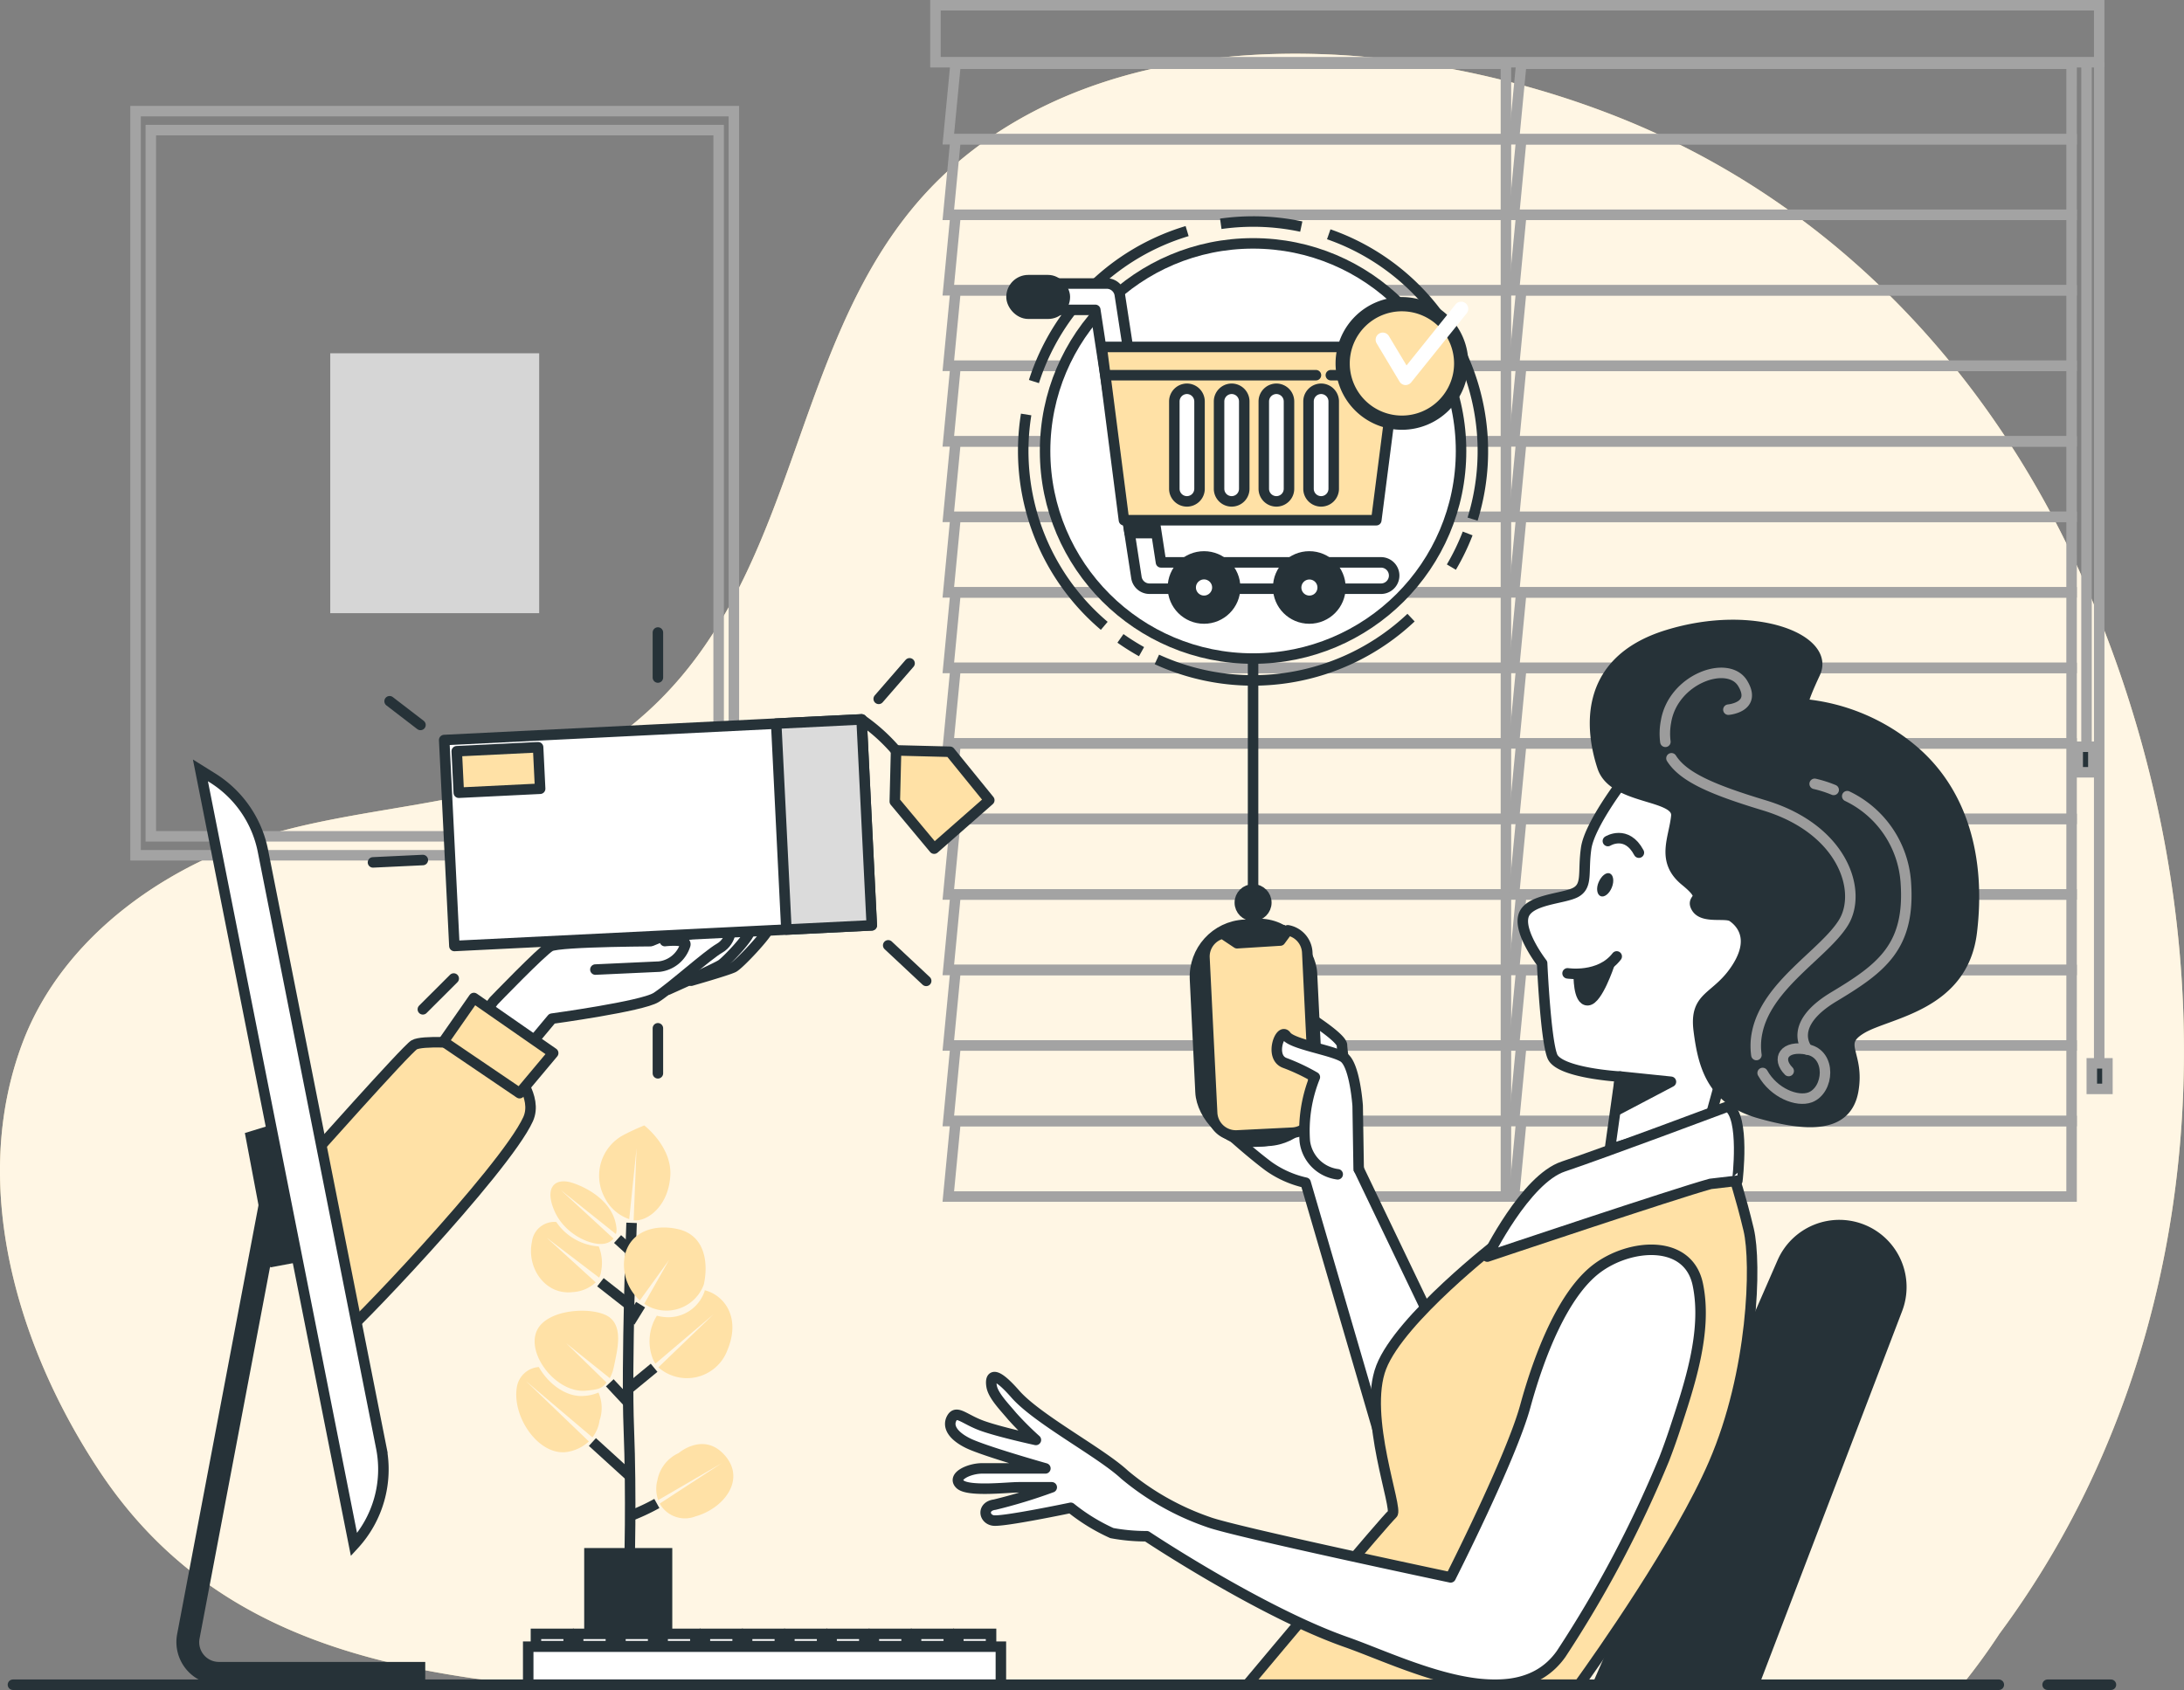 <svg xmlns="http://www.w3.org/2000/svg" width="208" height="160.998" viewBox="0 0 208 160.998">
  <rect x="0" y="0" width="208" height="160.998" fill="#808080" stroke="none"/>
  <g id="In_no_time-bro" data-name="In no time-bro" transform="translate(-19.452 -66.16)">
    <g id="freepik--background-simple--inject-2" transform="translate(19.452 71.277)">
      <path id="Path_3706" data-name="Path 3706" d="M69.446,232.258H206.338a59.788,59.788,0,0,0,3.532-4.849,85.656,85.656,0,0,0,10.3-18.178c10.98-26.269,9.045-56.81-2.483-82.627C209.142,107.5,194.2,91,173.185,82.779c-19.387-7.59-46.128-9.559-62.594,4.515s-13.762,38.925-30.3,52.994c-.452.393-.936.772-1.42,1.138-9.009,6.746-21.4,6.6-32.109,9.373-11.111,2.881-21.309,10.082-25.167,20.318-5.1,13.545-.488,29.051,7.39,40.88C38.595,226.425,53.252,230.543,69.446,232.258Z" transform="translate(-19.452 -76.885)" fill="#ffe1a6"/>
      <path id="Path_3707" data-name="Path 3707" d="M69.446,232.258H206.338a59.788,59.788,0,0,0,3.532-4.849,85.656,85.656,0,0,0,10.3-18.178c10.98-26.269,9.045-56.81-2.483-82.627C209.142,107.5,194.2,91,173.185,82.779c-19.387-7.59-46.128-9.559-62.594,4.515s-13.762,38.925-30.3,52.994c-.452.393-.936.772-1.42,1.138-9.009,6.746-21.4,6.6-32.109,9.373-11.111,2.881-21.309,10.082-25.167,20.318-5.1,13.545-.488,29.051,7.39,40.88C38.595,226.425,53.252,230.543,69.446,232.258Z" transform="translate(-19.452 -76.885)" fill="#fff" opacity="0.7"/>
    </g>
    <g id="freepik--Window--inject-2" transform="translate(108.542 66.66)">
      <path id="Path_3708" data-name="Path 3708" d="M272.266,79H219.852l-.692,7.193h53.106Z" transform="translate(-217.934 -73.428)" fill="none" stroke="#a3a3a3" stroke-miterlimit="10" stroke-width="1"/>
      <path id="Path_3709" data-name="Path 3709" d="M272.266,94.93H219.852l-.692,7.2h53.106Z" transform="translate(-217.934 -82.166)" fill="none" stroke="#a3a3a3" stroke-miterlimit="10" stroke-width="1"/>
      <path id="Path_3710" data-name="Path 3710" d="M272.266,110.87H219.852l-.692,7.193h53.106Z" transform="translate(-217.934 -90.908)" fill="none" stroke="#a3a3a3" stroke-miterlimit="10" stroke-width="1"/>
      <path id="Path_3711" data-name="Path 3711" d="M272.266,126.8H219.852l-.692,7.193h53.106Z" transform="translate(-217.934 -99.646)" fill="none" stroke="#a3a3a3" stroke-miterlimit="10" stroke-width="1"/>
      <path id="Path_3712" data-name="Path 3712" d="M272.266,142.73H219.852l-.692,7.2h53.106Z" transform="translate(-217.934 -108.383)" fill="none" stroke="#a3a3a3" stroke-miterlimit="10" stroke-width="1"/>
      <path id="Path_3713" data-name="Path 3713" d="M272.266,158.67H219.852l-.692,7.193h53.106Z" transform="translate(-217.934 -117.126)" fill="none" stroke="#a3a3a3" stroke-miterlimit="10" stroke-width="1"/>
      <path id="Path_3714" data-name="Path 3714" d="M272.266,174.6H219.852l-.692,7.193h53.106Z" transform="translate(-217.934 -125.863)" fill="none" stroke="#a3a3a3" stroke-miterlimit="10" stroke-width="1"/>
      <path id="Path_3715" data-name="Path 3715" d="M272.266,190.53H219.852l-.692,7.2h53.106Z" transform="translate(-217.934 -134.601)" fill="none" stroke="#a3a3a3" stroke-miterlimit="10" stroke-width="1"/>
      <path id="Path_3716" data-name="Path 3716" d="M272.266,206.47H219.852l-.692,7.193h53.106Z" transform="translate(-217.934 -143.344)" fill="none" stroke="#a3a3a3" stroke-miterlimit="10" stroke-width="1"/>
      <path id="Path_3717" data-name="Path 3717" d="M272.266,222.4H219.852l-.692,7.193h53.106Z" transform="translate(-217.934 -152.081)" fill="none" stroke="#a3a3a3" stroke-miterlimit="10" stroke-width="1"/>
      <path id="Path_3718" data-name="Path 3718" d="M272.266,238.33H219.852l-.692,7.2h53.106Z" transform="translate(-217.934 -160.818)" fill="none" stroke="#a3a3a3" stroke-miterlimit="10" stroke-width="1"/>
      <path id="Path_3719" data-name="Path 3719" d="M272.266,254.27H219.852l-.692,7.193h53.106Z" transform="translate(-217.934 -169.561)" fill="none" stroke="#a3a3a3" stroke-miterlimit="10" stroke-width="1"/>
      <path id="Path_3720" data-name="Path 3720" d="M272.266,270.2H219.852l-.692,7.193h53.106Z" transform="translate(-217.934 -178.298)" fill="none" stroke="#a3a3a3" stroke-miterlimit="10" stroke-width="1"/>
      <path id="Path_3721" data-name="Path 3721" d="M272.266,286.13H219.852l-.692,7.2h53.106Z" transform="translate(-217.934 -187.036)" fill="none" stroke="#a3a3a3" stroke-miterlimit="10" stroke-width="1"/>
      <path id="Path_3722" data-name="Path 3722" d="M272.266,302.07H219.852l-.692,7.193h53.106Z" transform="translate(-217.934 -195.779)" fill="none" stroke="#a3a3a3" stroke-miterlimit="10" stroke-width="1"/>
      <path id="Path_3723" data-name="Path 3723" d="M391.4,79h-52.41l-.692,7.193h53.1Z" transform="translate(-283.195 -73.428)" fill="none" stroke="#a3a3a3" stroke-miterlimit="10" stroke-width="1"/>
      <path id="Path_3724" data-name="Path 3724" d="M391.4,94.93h-52.41l-.692,7.2h53.1Z" transform="translate(-283.195 -82.166)" fill="none" stroke="#a3a3a3" stroke-miterlimit="10" stroke-width="1"/>
      <path id="Path_3725" data-name="Path 3725" d="M391.4,110.87h-52.41l-.692,7.193h53.1Z" transform="translate(-283.195 -90.908)" fill="none" stroke="#a3a3a3" stroke-miterlimit="10" stroke-width="1"/>
      <path id="Path_3726" data-name="Path 3726" d="M391.4,126.8h-52.41l-.692,7.193h53.1Z" transform="translate(-283.195 -99.646)" fill="none" stroke="#a3a3a3" stroke-miterlimit="10" stroke-width="1"/>
      <path id="Path_3727" data-name="Path 3727" d="M391.4,142.73h-52.41l-.692,7.2h53.1Z" transform="translate(-283.195 -108.383)" fill="none" stroke="#a3a3a3" stroke-miterlimit="10" stroke-width="1"/>
      <path id="Path_3728" data-name="Path 3728" d="M391.4,158.67h-52.41l-.692,7.193h53.1Z" transform="translate(-283.195 -117.126)" fill="none" stroke="#a3a3a3" stroke-miterlimit="10" stroke-width="1"/>
      <path id="Path_3729" data-name="Path 3729" d="M391.4,174.6h-52.41l-.692,7.193h53.1Z" transform="translate(-283.195 -125.863)" fill="none" stroke="#a3a3a3" stroke-miterlimit="10" stroke-width="1"/>
      <path id="Path_3730" data-name="Path 3730" d="M391.4,190.53h-52.41l-.692,7.2h53.1Z" transform="translate(-283.195 -134.601)" fill="none" stroke="#a3a3a3" stroke-miterlimit="10" stroke-width="1"/>
      <path id="Path_3731" data-name="Path 3731" d="M391.4,206.47h-52.41l-.692,7.193h53.1Z" transform="translate(-283.195 -143.344)" fill="none" stroke="#a3a3a3" stroke-miterlimit="10" stroke-width="1"/>
      <path id="Path_3732" data-name="Path 3732" d="M391.4,222.4h-52.41l-.692,7.193h53.1Z" transform="translate(-283.195 -152.081)" fill="none" stroke="#a3a3a3" stroke-miterlimit="10" stroke-width="1"/>
      <path id="Path_3733" data-name="Path 3733" d="M391.4,238.33h-52.41l-.692,7.2h53.1Z" transform="translate(-283.195 -160.818)" fill="none" stroke="#a3a3a3" stroke-miterlimit="10" stroke-width="1"/>
      <path id="Path_3734" data-name="Path 3734" d="M391.4,254.27h-52.41l-.692,7.193h53.1Z" transform="translate(-283.195 -169.561)" fill="none" stroke="#a3a3a3" stroke-miterlimit="10" stroke-width="1"/>
      <path id="Path_3735" data-name="Path 3735" d="M391.4,270.2h-52.41l-.692,7.193h53.1Z" transform="translate(-283.195 -178.298)" fill="none" stroke="#a3a3a3" stroke-miterlimit="10" stroke-width="1"/>
      <path id="Path_3736" data-name="Path 3736" d="M391.4,286.13h-52.41l-.692,7.2h53.1Z" transform="translate(-283.195 -187.036)" fill="none" stroke="#a3a3a3" stroke-miterlimit="10" stroke-width="1"/>
      <path id="Path_3737" data-name="Path 3737" d="M391.4,302.07h-52.41l-.692,7.193h53.1Z" transform="translate(-283.195 -195.779)" fill="none" stroke="#a3a3a3" stroke-miterlimit="10" stroke-width="1"/>
      <rect id="Rectangle_1096" data-name="Rectangle 1096" width="110.834" height="5.427" transform="translate(0 0)" fill="none" stroke="#a3a3a3" stroke-miterlimit="10" stroke-width="1"/>
      <line id="Line_325" data-name="Line 325" y2="95.581" transform="translate(110.834 5.427)" fill="none" stroke="#a3a3a3" stroke-miterlimit="10" stroke-width="1"/>
      <line id="Line_326" data-name="Line 326" y2="65.578" transform="translate(109.627 5.581)" fill="none" stroke="#a3a3a3" stroke-miterlimit="10" stroke-width="1"/>
      <rect id="Rectangle_1097" data-name="Rectangle 1097" width="1.488" height="2.434" transform="translate(110.129 100.796)" fill="#263238" stroke="#a3a3a3" stroke-miterlimit="10" stroke-width="1"/>
      <rect id="Rectangle_1098" data-name="Rectangle 1098" width="1.492" height="2.434" transform="translate(108.786 70.635)" fill="#263238" stroke="#a3a3a3" stroke-miterlimit="10" stroke-width="1"/>
    </g>
    <g id="freepik--Picture--inject-2" transform="translate(32.363 76.747)">
      <rect id="Rectangle_1099" data-name="Rectangle 1099" width="56.982" height="70.888" transform="translate(0)" fill="none" stroke="#a3a3a3" stroke-miterlimit="10" stroke-width="1"/>
      <rect id="Rectangle_1100" data-name="Rectangle 1100" width="54.079" height="67.276" transform="translate(1.452 1.806)" fill="none" stroke="#a3a3a3" stroke-miterlimit="10" stroke-width="1"/>
      <rect id="Rectangle_1101" data-name="Rectangle 1101" width="19.898" height="24.757" transform="translate(18.542 23.068)" fill="#d6d6d6"/>
    </g>
    <g id="freepik--Plant--inject-2" transform="translate(68.618 173.371)">
      <path id="Path_3738" data-name="Path 3738" d="M151.847,356.714s.2-7.265-.054-13.514.262-19.65.262-19.65" transform="translate(-141.07 -314.271)" fill="none" stroke="#263238" stroke-miterlimit="10" stroke-width="1"/>
      <line id="Line_327" data-name="Line 327" x1="2.845" y1="2.23" transform="translate(8.018 14.936)" fill="none" stroke="#263238" stroke-miterlimit="10" stroke-width="1"/>
      <line id="Line_328" data-name="Line 328" y1="1.634" x2="1.008" transform="translate(10.836 17.072)" fill="none" stroke="#263238" stroke-miterlimit="10" stroke-width="1"/>
      <line id="Line_329" data-name="Line 329" y1="2.081" x2="2.528" transform="translate(10.601 23.086)" fill="none" stroke="#263238" stroke-miterlimit="10" stroke-width="1"/>
      <line id="Line_330" data-name="Line 330" x1="1.334" y1="1.21" transform="translate(9.651 10.823)" fill="none" stroke="#263238" stroke-miterlimit="10" stroke-width="1"/>
      <line id="Line_331" data-name="Line 331" x1="1.669" y1="1.788" transform="translate(8.909 24.517)" fill="none" stroke="#263238" stroke-miterlimit="10" stroke-width="1"/>
      <line id="Line_332" data-name="Line 332" x1="3.473" y1="3.161" transform="translate(7.254 30.157)" fill="none" stroke="#263238" stroke-miterlimit="10" stroke-width="1"/>
      <path id="Path_3739" data-name="Path 3739" d="M152.08,383.967a20.282,20.282,0,0,0,2.578-1.2" transform="translate(-141.267 -346.753)" fill="none" stroke="#263238" stroke-miterlimit="10" stroke-width="1"/>
      <path id="Path_3740" data-name="Path 3740" d="M139.191,342.731c-1.4-1.079-6.074-.9-6.978,1.355s1.949,5.87,4.708,5.621c1.076-.1,1.542-.176,1.963-.777h0l-3.844-3.752,4.161,3.337a3.254,3.254,0,0,0,.285-.682c.05-.167.09-.343.131-.533C139.883,345.96,140.494,343.738,139.191,342.731Z" transform="translate(-130.291 -324.44)" fill="#ffe1a6"/>
      <path id="Path_3741" data-name="Path 3741" d="M161.49,337.77a.62.62,0,0,1,0,.077,3.649,3.649,0,0,1-3.889,2.47,3.962,3.962,0,0,1-.66-.122,4.585,4.585,0,0,0-.412,4.041,2.428,2.428,0,0,0,.271.528l5.531-4.7-5.25,5.052a4.114,4.114,0,0,0,6.589-1.675C164.963,340.308,163.313,338.217,161.49,337.77Z" transform="translate(-143.545 -322.071)" fill="#ffe1a6"/>
      <path id="Path_3742" data-name="Path 3742" d="M155.964,324.68c-2.713-.6-5.16.637-5.115,3.472a4.584,4.584,0,0,0,1.515,3.328l2.777-3.847L152.78,331.8a4.075,4.075,0,0,0,.705.379,3.794,3.794,0,0,0,4.97-2.212C158.876,328.1,158.687,325.276,155.964,324.68Z" transform="translate(-140.592 -314.81)" fill="#ffe1a6"/>
      <path id="Path_3743" data-name="Path 3743" d="M149.894,303a21.635,21.635,0,0,0-2.021.935,4.39,4.39,0,0,0-1.741,5.956,4.109,4.109,0,0,0,2.329,2.036l.7-6.773-.28,6.877a1.815,1.815,0,0,0,.4,0c1.131-.117,2.921-1.467,3.093-4.24S149.894,303,149.894,303Z" transform="translate(-137.701 -303)" fill="#ffe1a6"/>
      <path id="Path_3744" data-name="Path 3744" d="M136.35,315.617l5.255,4.195a1.456,1.456,0,0,0,.05-.591c-.24-2.4-2.641-3.793-4.228-4.294s-2.682.393-1.664,2.709,3.695,3.4,4.889,3.061a1.357,1.357,0,0,0,.724-.452Z" transform="translate(-132.113 -309.467)" fill="#ffe1a6"/>
      <path id="Path_3745" data-name="Path 3745" d="M137.725,325.69a5.337,5.337,0,0,1-4.043-2.33,2.147,2.147,0,0,0-2.315,1.878c-.534,2.506,1.28,5.125,3.894,4.8a3.471,3.471,0,0,0,2.18-.926l-4.676-4.258,5,3.806a1.547,1.547,0,0,0,.185-.578,4.166,4.166,0,0,0-.226-2.4Z" transform="translate(-129.87 -314.163)" fill="#ffe1a6"/>
      <path id="Path_3746" data-name="Path 3746" d="M136,356.4a4.017,4.017,0,0,1-1.357.321c-1.709.158-3.451-1.178-4.319-2.75a2.281,2.281,0,0,0-2.089,1.878c-.516,2.93,2.2,6.773,4.943,6.181a3.932,3.932,0,0,0,1.908-.971l-5.992-5.752,6.331,5.364a3.343,3.343,0,0,0,.678-1.6A3.67,3.67,0,0,0,136,356.4Z" transform="translate(-128.17 -330.956)" fill="#ffe1a6"/>
      <path id="Path_3747" data-name="Path 3747" d="M164.2,371.323c-2.012-2.325-4.414-.244-4.414-.244a3.552,3.552,0,0,0-2.022,2.565,3.156,3.156,0,0,0,.072,1.919l6.06-3.526-5.915,3.856a2.75,2.75,0,0,0,3.405,1.219C164.051,376.366,166.212,373.653,164.2,371.323Z" transform="translate(-144.315 -339.87)" fill="#ffe1a6"/>
      <rect id="Rectangle_1102" data-name="Rectangle 1102" width="8.389" height="12.403" transform="translate(6.472 40.257)" fill="#263238"/>
    </g>
    <g id="freepik--Character--inject-2" transform="translate(109.953 125.695)">
      <path id="Path_3748" data-name="Path 3748" d="M290.948,294.36l-.326-2.51c-.353-2.393-1.266-8.66-1.266-9.265,0-.745-3.464-2.894-3.464-2.894l-4.17,5.924-2.863,5.576s1.841,1.666,3.473,2.89a9.717,9.717,0,0,0,3.559,1.589l8.344,28.572,5.612-11.324Z" transform="translate(-252.047 -242.539)" fill="#fff" stroke="#263238" stroke-linecap="round" stroke-linejoin="round" stroke-width="1"/>
      <rect id="Rectangle_1103" data-name="Rectangle 1103" width="10.493" height="20.68" rx="4.96" transform="matrix(0.999, -0.049, 0.049, 0.999, 23.066, 28.806)" fill="#fff" stroke="#263238" stroke-linecap="round" stroke-linejoin="round" stroke-width="1"/>
      <rect id="Rectangle_1104" data-name="Rectangle 1104" width="10.493" height="20.68" rx="4.96" transform="matrix(0.999, -0.049, 0.049, 0.999, 23.723, 28.756)" fill="#263238" stroke="#263238" stroke-linecap="round" stroke-linejoin="round" stroke-width="1"/>
      <path id="Path_3749" data-name="Path 3749" d="M282.889,263.919a2.259,2.259,0,0,0-1.85-2.1l-.719.975-4.115.257-1.284-.858,5.648-.388h-.032l-5.309.262a2.259,2.259,0,0,0-2.13,2.348l.733,14.819a2.26,2.26,0,0,0,2.352,2.127l5.3-.262a2.259,2.259,0,0,0,2.13-2.348Z" transform="translate(-248.889 -232.732)" fill="#ffe1a6" stroke="#263238" stroke-linecap="round" stroke-linejoin="round" stroke-width="1"/>
      <path id="Path_3750" data-name="Path 3750" d="M294.131,297.1A3.615,3.615,0,0,1,291,293.967a13.626,13.626,0,0,1,.954-6.123,18.9,18.9,0,0,0-2.863-1.354c-1.5-.546-.412-3.4.136-2.587s4.36,1.355,5.449,2.041,1.357,4.628,1.357,4.628l.095,6.023" transform="translate(-257.232 -244.77)" fill="#fff" stroke="#263238" stroke-linecap="round" stroke-linejoin="round" stroke-width="1"/>
      <path id="Path_3751" data-name="Path 3751" d="M370.782,367.811l13.676-35.778a5.9,5.9,0,0,0-3.206-7.536h0a5.919,5.919,0,0,0-7.733,3.07L355.94,367.811Z" transform="translate(-294.268 -266.856)" fill="#263238" stroke="#263238" stroke-linecap="round" stroke-linejoin="round" stroke-width="1"/>
      <path id="Path_3752" data-name="Path 3752" d="M295.93,345.509c-.534.4-11.356,13.311-13.82,16.255h31.607c1.9-2.641,9.547-13.46,12.83-21.072,3.772-8.728,4.07-19.113,3.319-22.273s-1.51-5.418-1.51-5.418-14.639,2.56-22.327,6.624c0,0-9.348,7.224-11.157,11.888S296.532,345.058,295.93,345.509Z" transform="translate(-253.827 -260.809)" fill="#ffe1a6" stroke="#263238" stroke-linecap="round" stroke-linejoin="round" stroke-width="1"/>
      <path id="Path_3753" data-name="Path 3753" d="M287.564,349.175q.522-1.355.972-2.709c1.4-4.262,3.166-9.4,2.23-13.916-.9-4.366-6.481-3.915-9.646-1.508s-5.427,8.127-6.784,13.094-7.114,16.309-7.114,16.309-20.654-4.366-23.064-5.269a25.18,25.18,0,0,1-7.991-4.515c-2.261-2.109-8.29-5.269-10.4-7.676s-2.41-1.657-2.261-.754,1.208,1.96,1.958,2.863a29.856,29.856,0,0,0,2.261,2.258S224.26,346.6,222.6,346s-2.41-1.508-2.863-.754,0,1.657,1.506,2.407,7.385,2.411,7.385,2.411H222.6c-1.207,0-2.863.75-2.112,1.5s4.522.3,5.581.3h3.166a50.359,50.359,0,0,1-5.427,1.653c-1.2.149-1.058,1.355-.154,1.508s7.39-1.206,7.39-1.206a18.116,18.116,0,0,0,3.916,2.407,17.882,17.882,0,0,0,3.319.3s10.854,7.224,18.994,10.082c5.594,1.969,16.032,7.409,20.473,1.133A110.177,110.177,0,0,0,287.564,349.175Z" transform="translate(-219.57 -269.717)" fill="#fff" stroke="#263238" stroke-linecap="round" stroke-linejoin="round" stroke-width="1"/>
      <path id="Path_3754" data-name="Path 3754" d="M349.733,230s-3.229,4.19-3.555,6.448.163,3.544-.968,4.19-4.522.641-5,2.258,1.773,4.515,1.773,4.515.326,7.251.972,8.859,6.453,1.937,6.453,1.937l-.968,6.913,9.524-2.9,2.582-9.346a9.964,9.964,0,0,0,5-6.773c1.289-5.161-.968-10.475-6.616-13.857S349.733,230,349.733,230Z" transform="translate(-285.615 -215.182)" fill="#fff" stroke="#263238" stroke-linecap="round" stroke-linejoin="round" stroke-width="1"/>
      <path id="Path_3755" data-name="Path 3755" d="M360.236,292.68l4.843.5L359.91,295.9Z" transform="translate(-296.443 -249.664)" fill="#263238" stroke="#263238" stroke-linecap="round" stroke-linejoin="round" stroke-width="1"/>
      <path id="Path_3756" data-name="Path 3756" d="M349.57,268.952s3.066.483,4.681-1.612" transform="translate(-290.779 -235.765)" fill="none" stroke="#263238" stroke-linecap="round" stroke-linejoin="round" stroke-width="1"/>
      <path id="Path_3757" data-name="Path 3757" d="M357.2,251.131c-.24.6-.715.971-1.063.831s-.452-.736-.194-1.332.719-.975,1.063-.835S357.443,250.531,357.2,251.131Z" transform="translate(-294.193 -226.126)" fill="#263238"/>
      <path id="Path_3758" data-name="Path 3758" d="M358.06,242.664s1.782-1.106,2.953,1.106" transform="translate(-295.43 -222.079)" fill="none" stroke="#263238" stroke-linecap="round" stroke-linejoin="round" stroke-width="1"/>
      <path id="Path_3759" data-name="Path 3759" d="M351.929,270.026s-.059,2.515.864,2.456,2.031-3.382,2.031-3.382S354.145,269.9,351.929,270.026Z" transform="translate(-292.071 -236.731)" fill="#263238" stroke="#263238" stroke-linecap="round" stroke-linejoin="round" stroke-width="1"/>
      <path id="Path_3760" data-name="Path 3760" d="M355.58,299s-12.057,4.515-15.675,5.721-7.236,8.579-7.236,8.579,17.936-6.023,21.255-6.926l2.56-.3S357.24,299.9,355.58,299Z" transform="translate(-281.522 -253.13)" fill="#fff" stroke="#263238" stroke-linecap="round" stroke-linejoin="round" stroke-width="1"/>
      <path id="Path_3761" data-name="Path 3761" d="M375.247,204.963s-.425.212,1.067-2.975-5.757-6.172-14.065-3.612-7.236,9.364-6.182,12.557,7.236,2.551,7.032,4.678-1.492,4.258.855,6.172.425,1.49,1.063,2.556,2.772.424,3.41.849,2.343,1.914.425,4.894-4.048,2.551-3.618,5.956,1.28,6.6,5.757,7.874,8.308,1.49,8.95-2.127-1.7-4.47.85-5.96,9.592-2.127,10.442-9.148-.855-13.415-5.739-17.456A18.847,18.847,0,0,0,375.247,204.963Z" transform="translate(-293.948 -197.409)" fill="#263238" stroke="#263238" stroke-linecap="round" stroke-linejoin="round" stroke-width="1"/>
      <path id="Path_3762" data-name="Path 3762" d="M390.65,289.1c1.09,1.937,3.292,2.777,4.522,2.325,1.809-.686,2.053-4.1-.231-4.56s-2.967.9-1.809,2.05" transform="translate(-313.281 -246.422)" fill="none" stroke="#9c9c9c" stroke-linecap="round" stroke-linejoin="round" stroke-width="1"/>
      <path id="Path_3763" data-name="Path 3763" d="M371.45,225.54c1.144,1.806,3.921,2.994,8.846,4.484,7.534,2.28,9.361,8.209,7.534,11.171s-7.308,5.928-8.222,10.484a6.208,6.208,0,0,0-.068,2.127" transform="translate(-302.764 -212.839)" fill="none" stroke="#9c9c9c" stroke-linecap="round" stroke-linejoin="round" stroke-width="1"/>
      <path id="Path_3764" data-name="Path 3764" d="M376.1,211.025s2.741-.23,1.357-2.51-6.621-.452-7.3,3.648a6.075,6.075,0,0,0-.059,1.923" transform="translate(-301.991 -202.956)" fill="none" stroke="#9c9c9c" stroke-linecap="round" stroke-linejoin="round" stroke-width="1"/>
      <path id="Path_3765" data-name="Path 3765" d="M403.324,233.53A9.845,9.845,0,0,1,408.9,241.7c.452,6.154-2.284,8.2-6.847,10.94s-2.514,5.03-2.514,5.03" transform="translate(-317.897 -217.221)" fill="none" stroke="#9c9c9c" stroke-linecap="round" stroke-linejoin="round" stroke-width="1"/>
      <path id="Path_3766" data-name="Path 3766" d="M401.61,230.93a11.319,11.319,0,0,1,1.809.578" transform="translate(-319.285 -215.795)" fill="none" stroke="#9c9c9c" stroke-linecap="round" stroke-linejoin="round" stroke-width="1"/>
    </g>
    <g id="freepik--shopping-cart--inject-2" transform="translate(115.787 87.263)">
      <path id="Path_3767" data-name="Path 3767" d="M251.779,114.31a21.93,21.93,0,0,0-14.589,14.331" transform="translate(-235.055 -113.398)" fill="none" stroke="#263238" stroke-miterlimit="10" stroke-width="1"/>
      <path id="Path_3768" data-name="Path 3768" d="M284.2,112.773a21.913,21.913,0,0,0-4.586-.483,22.328,22.328,0,0,0-3.08.217" transform="translate(-256.604 -112.29)" fill="none" stroke="#263238" stroke-miterlimit="10" stroke-width="1"/>
      <path id="Path_3769" data-name="Path 3769" d="M312.973,142.116a21.882,21.882,0,0,0-13.7-27.136" transform="translate(-269.061 -113.765)" fill="none" stroke="#263238" stroke-miterlimit="10" stroke-width="1"/>
      <path id="Path_3770" data-name="Path 3770" d="M325.1,181.3a21.609,21.609,0,0,0,1.551-3.206" transform="translate(-283.209 -148.38)" fill="none" stroke="#263238" stroke-miterlimit="10" stroke-width="1"/>
      <path id="Path_3771" data-name="Path 3771" d="M263.08,199.842a21.937,21.937,0,0,0,24.208-3.982" transform="translate(-249.237 -158.127)" fill="none" stroke="#263238" stroke-miterlimit="10" stroke-width="1"/>
      <path id="Path_3772" data-name="Path 3772" d="M255.41,200.24a23.062,23.062,0,0,0,2.008,1.264" transform="translate(-245.036 -160.529)" fill="none" stroke="#263238" stroke-miterlimit="10" stroke-width="1"/>
      <path id="Path_3773" data-name="Path 3773" d="M235.212,153a21.839,21.839,0,0,0,7.439,20.133" transform="translate(-233.819 -134.619)" fill="none" stroke="#263238" stroke-miterlimit="10" stroke-width="1"/>
      <ellipse id="Ellipse_150" data-name="Ellipse 150" cx="19.808" cy="19.776" rx="19.808" ry="19.776" transform="translate(3.197 2.081)" fill="#fff" stroke="#263238" stroke-miterlimit="10" stroke-width="1"/>
      <path id="Path_3774" data-name="Path 3774" d="M269.856,154.443H247.814a1.261,1.261,0,0,1-1.248-1.079L242.65,127.88h-4.9a1.255,1.255,0,1,1,0-2.51h5.992a1.257,1.257,0,0,1,1.244,1.079l3.921,25.484h20.952a1.255,1.255,0,1,1,0,2.51Z" transform="translate(-234.672 -119.464)" fill="#fff" stroke="#263238" stroke-linecap="round" stroke-linejoin="round" stroke-width="1"/>
      <rect id="Rectangle_1105" data-name="Rectangle 1105" width="5.079" height="3.197" rx="1.598" transform="translate(0 5.585)" fill="#263238" stroke="#263238" stroke-linecap="round" stroke-linejoin="round" stroke-width="1"/>
      <path id="Path_3775" data-name="Path 3775" d="M257.015,175.853h2.456l-.28-1.793h-2.46Z" transform="translate(-245.759 -146.17)" fill="#263238" stroke="#263238" stroke-linecap="round" stroke-linejoin="round" stroke-width="1"/>
      <path id="Path_3776" data-name="Path 3776" d="M277.613,155.257H253.581L251.46,138.75h28.274Z" transform="translate(-242.872 -126.803)" fill="#ffe1a6" stroke="#263238" stroke-linecap="round" stroke-linejoin="round" stroke-width="1"/>
      <path id="Path_3777" data-name="Path 3777" d="M267.953,158.3h0a1.2,1.2,0,0,1-1.2-1.2v-8.321a1.206,1.206,0,0,1,1.2-1.206h0a1.207,1.207,0,0,1,1.2,1.206V157.1a1.2,1.2,0,0,1-1.2,1.2Z" transform="translate(-251.247 -131.641)" fill="#fff" stroke="#263238" stroke-linecap="round" stroke-linejoin="round" stroke-width="1"/>
      <path id="Path_3778" data-name="Path 3778" d="M277.373,158.3h0a1.2,1.2,0,0,1-1.2-1.2v-8.321a1.207,1.207,0,0,1,1.2-1.206h0a1.206,1.206,0,0,1,1.2,1.206V157.1a1.2,1.2,0,0,1-1.2,1.2Z" transform="translate(-256.407 -131.641)" fill="#fff" stroke="#263238" stroke-linecap="round" stroke-linejoin="round" stroke-width="1"/>
      <path id="Path_3779" data-name="Path 3779" d="M286.793,158.3h0a1.2,1.2,0,0,1-1.2-1.2v-8.321a1.207,1.207,0,0,1,1.2-1.206h0a1.207,1.207,0,0,1,1.2,1.206V157.1a1.2,1.2,0,0,1-1.2,1.2Z" transform="translate(-261.567 -131.641)" fill="#fff" stroke="#263238" stroke-linecap="round" stroke-linejoin="round" stroke-width="1"/>
      <path id="Path_3780" data-name="Path 3780" d="M296.213,158.3h0a1.2,1.2,0,0,1-1.2-1.2v-8.321a1.206,1.206,0,0,1,1.2-1.206h0a1.206,1.206,0,0,1,1.2,1.206V157.1a1.2,1.2,0,0,1-1.2,1.2Z" transform="translate(-266.727 -131.641)" fill="#fff" stroke="#263238" stroke-linecap="round" stroke-linejoin="round" stroke-width="1"/>
      <ellipse id="Ellipse_151" data-name="Ellipse 151" cx="2.962" cy="2.957" rx="2.962" ry="2.957" transform="translate(15.372 31.904)" fill="#263238" stroke="#263238" stroke-linecap="round" stroke-linejoin="round" stroke-width="1"/>
      <ellipse id="Ellipse_152" data-name="Ellipse 152" cx="1.271" cy="1.269" rx="1.271" ry="1.269" transform="translate(17.063 33.593)" fill="#fff" stroke="#263238" stroke-linecap="round" stroke-linejoin="round" stroke-width="1"/>
      <ellipse id="Ellipse_153" data-name="Ellipse 153" cx="2.962" cy="2.957" rx="2.962" ry="2.957" transform="translate(25.398 31.904)" fill="#263238" stroke="#263238" stroke-linecap="round" stroke-linejoin="round" stroke-width="1"/>
      <path id="Path_3781" data-name="Path 3781" d="M294.922,187.959a1.265,1.265,0,1,0-.371.9A1.27,1.27,0,0,0,294.922,187.959Z" transform="translate(-265.286 -153.097)" fill="#fff" stroke="#263238" stroke-linecap="round" stroke-linejoin="round" stroke-width="1"/>
      <line id="Line_333" data-name="Line 333" x2="2.614" transform="translate(33.687 14.638)" fill="none" stroke="#263238" stroke-linecap="round" stroke-linejoin="round" stroke-width="1"/>
      <line id="Line_334" data-name="Line 334" x2="1.854" transform="translate(30.413 14.638)" fill="none" stroke="#263238" stroke-linecap="round" stroke-linejoin="round" stroke-width="1"/>
      <line id="Line_335" data-name="Line 335" x2="19.736" transform="translate(9.257 14.638)" fill="none" stroke="#263238" stroke-linecap="round" stroke-linejoin="round" stroke-width="1"/>
      <line id="Line_336" data-name="Line 336" y2="23.249" transform="translate(23.005 41.634)" fill="#fff" stroke="#263238" stroke-miterlimit="10" stroke-width="1"/>
      <ellipse id="Ellipse_154" data-name="Ellipse 154" cx="1.262" cy="1.26" rx="1.262" ry="1.26" transform="translate(21.744 63.623)" fill="#263238" stroke="#263238" stroke-linecap="round" stroke-linejoin="round" stroke-width="1"/>
      <ellipse id="Ellipse_155" data-name="Ellipse 155" cx="5.653" cy="5.644" rx="5.653" ry="5.644" transform="translate(31.521 7.874)" fill="#ffe1a6"/>
      <path id="Path_3782" data-name="Path 3782" d="M307,140.872a6.321,6.321,0,1,1,6.331-6.321A6.326,6.326,0,0,1,307,140.872Zm0-11.288a4.967,4.967,0,1,0,4.975,4.967A4.971,4.971,0,0,0,307,129.585Z" transform="translate(-269.827 -121.033)" fill="#263238"/>
      <path id="Path_3783" data-name="Path 3783" d="M312,137.158h-.05a.669.669,0,0,1-.534-.325l-2.18-3.644a.678.678,0,1,1,1.162-.7l1.682,2.8,4.672-5.816a.678.678,0,0,1,1.058.849l-5.282,6.574A.692.692,0,0,1,312,137.158Z" transform="translate(-274.459 -121.581)" fill="#fff"/>
    </g>
    <g id="freepik--Box--inject-2" transform="translate(48.643 126.414)">
      <path id="Path_3784" data-name="Path 3784" d="M165,266.181s3.464-.989,4.029-1.273,3.319-3.246,3.319-3.666-.99-.212-1.764.208a27.094,27.094,0,0,0-3.166,3.034Z" transform="translate(-128.369 -233.012)" fill="#fff" stroke="#263238" stroke-linecap="round" stroke-linejoin="round" stroke-width="1"/>
      <path id="Path_3785" data-name="Path 3785" d="M159.2,267s4.595-2.045,5.092-2.4,2.542-2.47,2.686-3.161-1.416-.492-1.841-.28a44.417,44.417,0,0,0-3.252,3.034c-.285.284-3.166,2.682-3.166,2.682S157.773,267.348,159.2,267Z" transform="translate(-124.759 -232.983)" fill="#fff" stroke="#263238" stroke-linecap="round" stroke-linejoin="round" stroke-width="1"/>
      <path id="Path_3786" data-name="Path 3786" d="M119.765,267.953s4.522-4.7,5.377-5.2,10.922-.5,10.922-.5,4.871-1.355,5.712-1.513.674,1.513-.5,2.185-4.708,3.856-6.051,4.7-9.913,2.014-9.913,2.014l-4.2,5.03-4.369-2.682Z" transform="translate(-101.934 -232.856)" fill="#fff" stroke="#263238" stroke-linecap="round" stroke-linejoin="round" stroke-width="1"/>
      <path id="Path_3787" data-name="Path 3787" d="M151.456,264.042s2.148-.248,1.936.384a2.954,2.954,0,0,1-2.474,2.05l-6.078.28" transform="translate(-117.326 -234.648)" fill="#fff" stroke="#263238" stroke-linecap="round" stroke-linejoin="round" stroke-width="1"/>
      <path id="Path_3788" data-name="Path 3788" d="M98.806,285.536s-3.8-.293-4.554.158S84,296.833,84,296.833l3.428,16.435c-.154.664,15.453-15.609,17.678-20.5.959-2.113-1.357-4.669-1.357-4.669Z" transform="translate(-84 -246.412)" fill="#ffe1a6" stroke="#263238" stroke-linecap="round" stroke-linejoin="round" stroke-width="1"/>
      <path id="Path_3789" data-name="Path 3789" d="M115.744,276.11l7.552,5.247-3.2,3.82-7.245-4.917Z" transform="translate(-99.803 -241.294)" fill="#ffe1a6" stroke="#263238" stroke-linecap="round" stroke-linejoin="round" stroke-width="1"/>
      <rect id="Rectangle_1106" data-name="Rectangle 1106" width="39.798" height="19.644" transform="translate(13.114 10.242) rotate(-2.83)" fill="#fff" stroke="#263238" stroke-linecap="round" stroke-linejoin="round" stroke-width="1"/>
      <rect id="Rectangle_1107" data-name="Rectangle 1107" width="7.756" height="3.956" transform="matrix(0.999, -0.049, 0.049, 0.999, 14.309, 11.31)" fill="#ffe1a6" stroke="#263238" stroke-linecap="round" stroke-linejoin="round" stroke-width="1"/>
      <rect id="Rectangle_1108" data-name="Rectangle 1108" width="8.142" height="19.642" transform="translate(44.734 8.679) rotate(-2.83)" fill="#dbdbdb" stroke="#263238" stroke-linecap="round" stroke-linejoin="round" stroke-width="1"/>
      <path id="Path_3790" data-name="Path 3790" d="M200.87,217.36a17.286,17.286,0,0,1,4.423,4.438" transform="translate(-148.017 -209.07)" fill="none" stroke="#263238" stroke-linecap="round" stroke-linejoin="round" stroke-width="1"/>
      <path id="Path_3791" data-name="Path 3791" d="M208.012,223.87l-.122,4.867,3.749,4.493,5.25-4.614L213.141,224Z" transform="translate(-151.862 -212.641)" fill="#ffe1a6" stroke="#263238" stroke-linecap="round" stroke-linejoin="round" stroke-width="1"/>
      <line id="Line_337" data-name="Line 337" y2="4.289" transform="translate(33.466 0)" fill="none" stroke="#263238" stroke-linecap="round" stroke-linejoin="round" stroke-width="1"/>
      <line id="Line_338" data-name="Line 338" y2="4.289" transform="translate(33.466 37.702)" fill="none" stroke="#263238" stroke-linecap="round" stroke-linejoin="round" stroke-width="1"/>
      <line id="Line_339" data-name="Line 339" x2="2.94" y2="2.258" transform="translate(7.914 6.547)" fill="none" stroke="#263238" stroke-linecap="round" stroke-linejoin="round" stroke-width="1"/>
      <line id="Line_340" data-name="Line 340" x1="4.748" y2="0.226" transform="translate(6.331 21.673)" fill="none" stroke="#263238" stroke-linecap="round" stroke-linejoin="round" stroke-width="1"/>
      <line id="Line_341" data-name="Line 341" x1="2.94" y2="2.935" transform="translate(11.08 32.961)" fill="none" stroke="#263238" stroke-linecap="round" stroke-linejoin="round" stroke-width="1"/>
      <line id="Line_342" data-name="Line 342" x2="3.618" y2="3.386" transform="translate(55.399 29.8)" fill="none" stroke="#263238" stroke-linecap="round" stroke-linejoin="round" stroke-width="1"/>
      <line id="Line_343" data-name="Line 343" y1="3.386" x2="2.94" transform="translate(54.495 2.935)" fill="none" stroke="#263238" stroke-linecap="round" stroke-linejoin="round" stroke-width="1"/>
    </g>
    <g id="freepik--Device--inject-2" transform="translate(20.686 139.548)">
      <rect id="Rectangle_1109" data-name="Rectangle 1109" width="45.016" height="3.626" transform="translate(49.072 83.476)" fill="#fff" stroke="#263238" stroke-linecap="round" stroke-miterlimit="10" stroke-width="1"/>
      <rect id="Rectangle_1110" data-name="Rectangle 1110" width="3.116" height="1.165" transform="translate(49.809 82.257)" fill="#fff" stroke="#263238" stroke-linecap="round" stroke-miterlimit="10" stroke-width="1"/>
      <rect id="Rectangle_1111" data-name="Rectangle 1111" width="3.116" height="1.165" transform="translate(53.83 82.257)" fill="#fff" stroke="#263238" stroke-linecap="round" stroke-miterlimit="10" stroke-width="1"/>
      <rect id="Rectangle_1112" data-name="Rectangle 1112" width="3.116" height="1.165" transform="translate(57.855 82.257)" fill="#fff" stroke="#263238" stroke-linecap="round" stroke-miterlimit="10" stroke-width="1"/>
      <rect id="Rectangle_1113" data-name="Rectangle 1113" width="3.116" height="1.165" transform="translate(61.875 82.257)" fill="#fff" stroke="#263238" stroke-linecap="round" stroke-miterlimit="10" stroke-width="1"/>
      <rect id="Rectangle_1114" data-name="Rectangle 1114" width="3.116" height="1.165" transform="translate(65.9 82.257)" fill="#fff" stroke="#263238" stroke-linecap="round" stroke-miterlimit="10" stroke-width="1"/>
      <rect id="Rectangle_1115" data-name="Rectangle 1115" width="3.116" height="1.165" transform="translate(69.92 82.257)" fill="#fff" stroke="#263238" stroke-linecap="round" stroke-miterlimit="10" stroke-width="1"/>
      <rect id="Rectangle_1116" data-name="Rectangle 1116" width="3.116" height="1.165" transform="translate(73.945 82.257)" fill="#fff" stroke="#263238" stroke-linecap="round" stroke-miterlimit="10" stroke-width="1"/>
      <rect id="Rectangle_1117" data-name="Rectangle 1117" width="3.116" height="1.165" transform="translate(77.966 82.257)" fill="#fff" stroke="#263238" stroke-linecap="round" stroke-miterlimit="10" stroke-width="1"/>
      <rect id="Rectangle_1118" data-name="Rectangle 1118" width="3.116" height="1.165" transform="translate(81.991 82.257)" fill="#fff" stroke="#263238" stroke-linecap="round" stroke-miterlimit="10" stroke-width="1"/>
      <rect id="Rectangle_1119" data-name="Rectangle 1119" width="3.116" height="1.165" transform="translate(86.011 82.257)" fill="#fff" stroke="#263238" stroke-linecap="round" stroke-miterlimit="10" stroke-width="1"/>
      <rect id="Rectangle_1120" data-name="Rectangle 1120" width="3.116" height="1.165" transform="translate(90.036 82.257)" fill="#fff" stroke="#263238" stroke-linecap="round" stroke-miterlimit="10" stroke-width="1"/>
      <path id="Path_3792" data-name="Path 3792" d="M80.3,358.961H60.656a4.066,4.066,0,0,1-3.989-4.8l8.773-46.267,2.139.406-8.773,46.262a1.875,1.875,0,0,0,1.85,2.226H80.3Z" transform="translate(-41.034 -271.859)" fill="#263238"/>
      <path id="Path_3793" data-name="Path 3793" d="M74.168,302.46l-3.148.966,2.419,12.8,3.876-.722Z" transform="translate(-48.933 -268.881)" fill="#263238"/>
      <path id="Path_3794" data-name="Path 3794" d="M76.285,301.845h0L61.66,228.09l1.122.7a10.629,10.629,0,0,1,4.825,6.94l11.279,56.891a10.6,10.6,0,0,1-2.6,9.229Z" transform="translate(-43.806 -228.09)" fill="#fff" stroke="#263238" stroke-linecap="round" stroke-miterlimit="10" stroke-width="1"/>
      <line id="Line_344" data-name="Line 344" x2="6.033" transform="translate(193.775 87.102)" fill="none" stroke="#263238" stroke-linecap="round" stroke-miterlimit="10" stroke-width="1"/>
      <line id="Line_345" data-name="Line 345" x2="189.13" transform="translate(0 87.102)" fill="none" stroke="#263238" stroke-linecap="round" stroke-miterlimit="10" stroke-width="1"/>
    </g>
  </g>
</svg>
